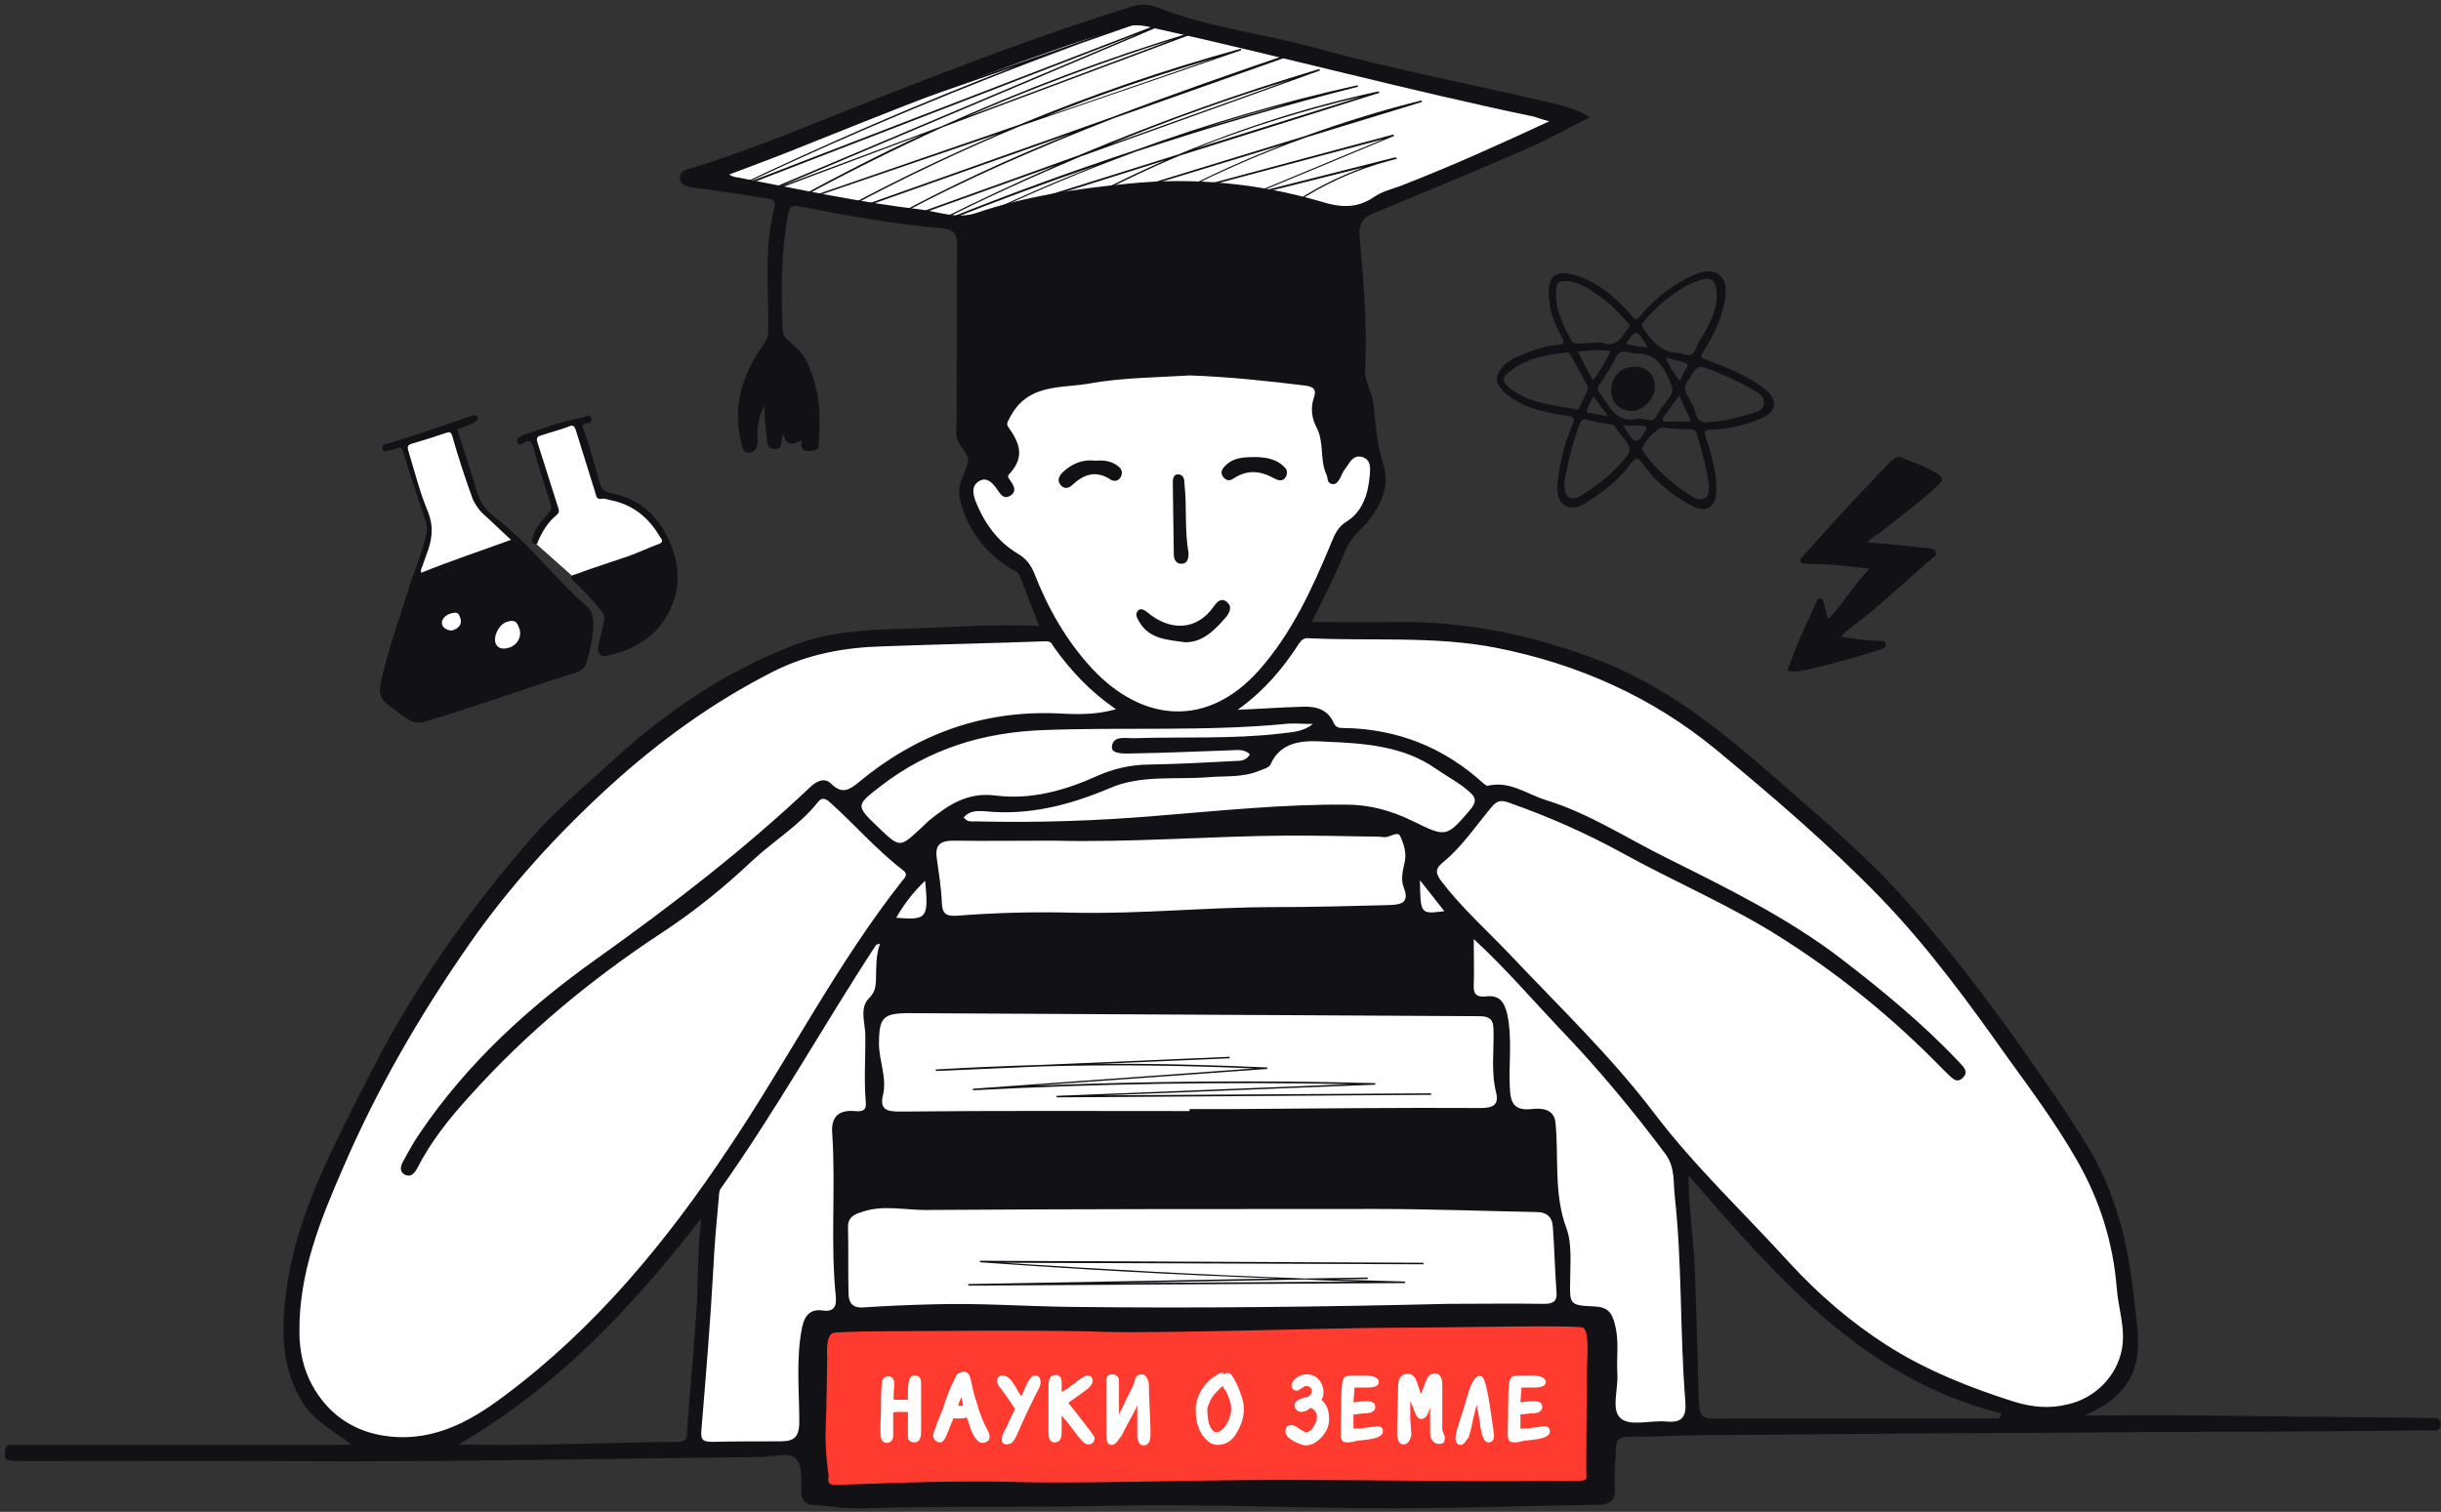 <svg height="298" viewBox="0 0 481 298" width="481" xmlns="http://www.w3.org/2000/svg"><rect x="0" y="0" width="481" height="298" fill="#333333" stroke="none"/><g fill="none"><path d="m224.8 2.7 25.4 6.5 26.4 7.3 24.9 4.6 7.5 1.4-3.8 3.1-39.6 17.4.6 20.5.2 20.3 4.1 6.3.8 6.3-1.4 4.5-5.1 5.4-8.9 17.9h22.9l22.1 2.6 16.7 6.3 13.1 7.3 28 22.8 22.2 23.1 15.8 21.1 15 21.7 5.3 13.8 2.6 18-1 9-6.5 6.7-4.7 2h-8.7l-16-5.1-25.6-17.2-20.1-22.1-6.3-5.3 3.3 50.3-1.6 2.2h-19.7l-158.9 4.1-17.2-.2 1-14.4 2-35.7-8.7 12.4-15.8 16-15.5 13.6-14.2 8.1-12.5-.6-9.4-6.3-5.4-10.6v-14l6.2-20.7 16.1-31.6 18.6-27.4 12-12.6 13-12.1 25.6-18.1 10.3-3.9 13.4-2h13.8l20.1-1-5.1-12.4-4.9-4-5.6-5.9-1.5-5.7 2.7-4.5-2.5-47.4-19.4-3.5-33.4-6.1 48-19.1 33.4-11.7z" fill="#fff"/><g fill="#111116"><g><path d="m479 279.5c-15.5-.2-31-.3-46.5-.5-7-.1-14 0-21.8 0 6.7-2.8 10.5-7.1 10.6-13.8.1-3.4-.6-6.8-.9-10.2-1.1-10-3.5-19.7-8.7-28.5-4.3-7.1-9-13.8-13.8-20.6-6.6-9.3-13.5-18.3-21-26.9-8.5-9.9-18.6-18.2-28.4-26.8-10.3-9-21-17.4-34.1-22.3-12.5-4.7-25.3-7.4-38.7-7.3-5.7.1-11.4 0-17.2 0 2.2-4.5 4.4-8.7 6.2-13.1.7-1.8 1.5-3.2 2.9-4.6 3.6-3.6 6.6-8.2 5-13.3-1.2-3.9-1.6-7.7-1.9-11.6-.2-2.6-1.9-4.7-1.7-7.5.4-8.6-.3-17.2-1.1-25.8-.2-2.2.4-3.7 2.6-4.6 10.2-4.2 20.3-8.4 30.4-12.8 4.1-1.8 8-4 12.4-6.2-2.9-1.7-5.4-2.3-8-2.9-15.3-3.6-30.7-6.5-45.9-10.7-10.4-2.9-21.2-4-31.2-8-2-.8-3.9-.7-5.8 0-4.4 1.4-8.8 2.8-13.1 4.3-16 5.5-31.8 11.7-47.5 18-8.5 3.4-16.9 6.7-25.7 9.4-1 .3-2.3.5-2.1 2.1.2 1.2 1.3 1.4 2.2 1.6.8.2 1.5.2 2.3.3 3.9.6 7.9 1.1 11.8 1.8 1 .2 2.8 0 2.3 2-2.1 7.9-1.1 16-1.2 24.1 0 1.3-.5 2.1-1.2 3.2-4 5.6-5.8 11.8-4.2 18.7.3 1.1.3 2.4 1.8 2.2 1.3-.2 1.6-1.5 1.5-2.6-.2-2.2.1-4.3 1.3-6.6.1 2.1.2 3.8.4 5.6.2 1.1-.1 2.8 1.5 2.9 2.1.2 1.1-1.9 1.9-3 .4 2.7 2.1 2 3.5 1.3.1.6-.1 1.4.3 1.7.8.7 3 .5 3.1-.5.5-6.8.2-10.6-2-16-.7-1.8-1.7-2.9-3.3-4.3-1.4-1.2-1.8-1.6-1.8-3-.3-7.5-.3-15 1.1-22.4.3-1.5.5-2 2.3-1.6 9.3 1.8 18.7 3.5 28.1 4.3 2.2.2 2.9 1.1 2.9 3.3-.1 8.7 0 17.5-.1 26.2 0 3.5.1 7.1-.1 10.6-.2 2.6 2.9 4.3 2.3 6.2-.6 2.2-2.1 4.3-1.6 6.8 1.3 6 4.8 10.6 9.9 13.9.7.5 1.6.5 2 1.6 1.2 3.2 2.4 6.3 3.8 9.8-9.7-.5-19.2.4-28.7.6-6.6.2-13.1.7-19.5 3.1-13.8 5.3-25.7 13.4-36.5 23.4-5.1 4.7-10.6 9.2-15.1 14.4-13 14.8-24.2 30.9-33 48.6-6.6 13.1-13.7 26.2-15.6 41.1-1 7.5-1 15 3.2 21.8 2.2 3.6 5.9 5.5 9.6 8.3-1.2.1-1.8.1-2.4.1-20.7 0-41.4 0-62.1 0-.9 0-1.8 0-2.7 0s-1 .7-1 1.4-.2 1.7 1 1.7c1.2.1 2.4.1 3.7.1 16.9 0 33.9-.1 50.8 0 31.1.2 62.2-.5 93.3-.8 2.3 0 5.3-1 6.8.1 1.7 1.3 1.2 4.5 1.3 6.9.1 1.4.6 2.3 2.1 2.4 3.4.3 6.8.8 10.2.7 16-.5 32.1-.1 48.1-.5 18.7-.4 37.4.5 56.1.5 13.5 0 27-.5 40.5-.7 2.3 0 3.5-.8 3.3-3.4-.2-2.5.2-5.1.2-7.6 0-1.8.7-2.4 2.6-2.4 4.4 0 8.8-.2 13.3-.3 23.5-.2 47.1-.4 70.6-.5 13-.1 26-.2 39.1-.2 11.5-.1 23-.1 34.5-.3.9 0 2.4.6 2.4-1.3-.1-1.3-1.1-1.1-1.9-1.1zm-297.5-238.2c-12.1-1.4-24-4-36-6.3-.5-.1-1.1-.1-1.8-.6 4.4-1.7 8.9-3.3 13.3-5.1 17.5-7 34.9-14 52.7-20.1 3.8-1.3 7.8-2.5 11.6-3.8 2.4-.8 4.5-.3 6.8.3 24.8 5.5 49.3 12.1 74.2 17.3.7.2 1.4.5 3 .9-9.9 4.6-19.2 8.8-28.7 12.5-1.9.8-4.1 1.2-5.8 2.4-3.5 2.4-6.8 2.1-10.6.9-12.4-3.6-25-4.8-37.9-3.5-10.2 1-20.3 2.5-30 5.8-3.6 1.2-7.2-.2-10.8-.7zm22.3 71.7c-.7-1.7-1.6-2.9-3.3-3.9-4-2.4-6.6-6.1-8.3-10.4-.5-1.4-.8-3 .8-3.9 1.4-.8 2.5.3 3.3 1.4.7.9 1.3 2.4 2.8 1.5 1.4-.9.6-2.1-.1-3.1-.3-.4-.6-.7 0-1.3 2.5-2.8 2.4-5.3-.1-8.8-.6-.9-.6-.9.1-2.2 3.5-6.8 10.1-5.7 15.6-6.7 6.7-1.2 13.6-1.2 19.9-1.6 8 .3 15.3 1.1 22.7 2 1.6.2 2.3.8 1.7 2.4-.7 2-.4 4.1.5 5.8 1.6 3 .6 6.4 2 9.4.3.6 0 1.5 1 1.8 1 .2 1.3-.6 1.7-1.2.3-.6.5-1.2.9-1.7.9-1.1 1.5-3 3.5-2.4 1.8.6 1.5 2.5 1.4 3.7-.3 3.5-1.4 7-4.4 8.9-2 1.2-2.5 2.7-3.3 4.6-3.7 8.9-7.7 17.6-14.2 24.9-10 11.2-22.7 10.3-32.7-.3-5.2-5.6-8.8-12-11.5-18.9zm91 102.3c.6 2.4-.5 3.1-3 3.1-16-.1-32.1.1-48.1.2-3.1 0-6.2 0-9.3 0v.4c-19 0-38-.1-57.1.1-2.6 0-4-.4-3.3-3.3.8-3.4-.8-6.7-.8-10.1 0-5.1.8-6 5.9-6 37.5.2 74.9.4 112.4.6 2.2 0 2.8.8 2.8 2.8.1 4.1-.5 8.2.5 12.2zm-118.2-34.4c1.5-2.6 3.2-4.9 5.7-7.3.7 7.4.4 7.8-5.7 7.3zm100-6c1.3 3.3-.8 3.4-3 3.5-7.5.2-15 .4-22.5.4-13.2 0-26.4 1.4-39.7 1.1-7.6-.2-15.2 0-22.9.6-1.8.1-2.8-.2-2.9-2.4-.1-3-.6-5.9-1-8.9-.4-2.7.7-3.5 3.3-3.5 6.5.1 13.1 0 19.6 0 15.5.4 30.9-.9 46.3-1 5.6 0 11.2.1 16.8.2.7 0 1.3 0 2 .1 1.2.2 2.8-1.3 3.3-.2.7 1.5 1.3 3.3.9 5.1-.4 1.7-.8 3.5-.2 5zm3.2-1.4c1.7 2.1 3.2 4.1 4.8 6.1-4.7.6-4.7.6-4.8-6.1zm-1.5-11.7c-4.1-2-8.4-3.2-13-3.2-12.5-.1-24.9 1.2-37.3 2.2-11.9 1-23.8 1.4-35.8 1.1-.7 0-1.6.2-2.3-.8 1.2-1.3 2.6-1.3 4.1-1.2 8.7.9 16.8-1.2 24.8-4.6 6.1-2.6 12.8-1.6 19.3-2.1 3.4-.3 6.8.1 10.1-1.3.8-.3 1.9-.6 2.2-1.3 2.2-5 7.5-4.6 11-4.4 7.3.3 15.1.8 21.5 5.3 2.3 1.6 4.7 2.8 6.8 4.7 1.3 1.2 1.1 2 .1 3.3-4.8 5.6-4.8 5.6-11.5 2.3zm-26.1-17.2c-9.5 1.1-19 .6-28.5.9-1.7.1-4.5-.7-4.6 1.8 0 1.5 2.9 1.2 4.5 1.2 6.2-.1 12.4-.4 18.6-.6 1.4 0 2.9-.4 4.1.8-.7 1.2-1.8 1.3-2.9 1.3-5.6.3-11.3.6-16.9.7-3.6 0-7 .8-10.2 2.2-6.4 2.9-13.1 4.8-20.2 3.9-5.5-.7-9.3 1.9-13.1 5-.6.5-1.1 1.1-1.7 1.6-4 3.7-4 3.7-8.1-.2-4.7-4.5-4.6-4.4.4-8.3 9.5-7.3 20.2-10.6 32.2-11 15.8-.6 31.6.3 47.4-1.2 1.6-.2 3.3 0 5.5 0-2.1 1.7-4.4 1.6-6.5 1.9zm-177.1 138.3c-6.1-1.1-10.7-4.6-13.6-9.9-1.7-3.1-2.5-6.7-2.5-10.5-.1-11.6 4.1-22 8.6-32.3 6.7-15.6 15.2-30.2 24.8-44 8-11.5 17.4-21.8 27.8-31.3 9.8-8.9 20.3-16.5 32.1-22.5 6.9-3.5 14.2-4.8 21.7-5 10.7-.4 21.4-.6 32.1-1 1.2 0 1.2.7 1.6 1.2 3.3 4.6 7.1 8.7 12.2 12.2-4.2 1.2-8.1 1-12 .8-14.7-.5-27.5 4.3-38.7 13.6-1.8 1.5-3.3 2.4-5.4.3-1.3-1.3-2.8-.6-4.1.6-13.1 12.4-27.3 23.3-42 33.8-13.4 9.5-25.6 20.6-35 34.5-1.2 1.7-2.2 3.6-3.2 5.4-.6 1-.9 2.2.4 2.8 1.1.5 1.8-.4 2.3-1.3 2.7-5.3 6.3-9.8 10.3-14.2 11.2-12.5 24-23.1 38-32.3 6.4-4.2 12.3-9 17.8-14.2 4.2-3.9 9.2-6.9 12.8-11.4.8-1.1 1.5-.9 2.5 0 4.8 4.3 9.1 9.3 14.3 13.3 1.1.8.5 1.4-.1 2.1-13 16.5-22.5 35.3-34.2 52.7-12.3 18.5-26.3 35.5-44.3 48.9-6.9 5.2-14.6 9.4-24.2 7.7zm60.3-1.2c-.1 1.2.3 2.4-1.7 2.5-14.1.1-28.2.9-43.3.5 19.5-11.4 34-26.8 47.8-44.6-.8 6.4-.6 11.8-.9 17.2-.5 8.2-1.3 16.3-1.9 24.4zm28.6-58.1c.7 10.7-.4 21.3.7 32 .2 2.2-.6 3-2.7 2.7-2.2-.3-3.4.9-3.9 3.1-1.3 6.2-.6 12.6-.6 18.8 0 3.2-1.1 3.9-3.8 3.9-4.4 0-8.9 0-13.3.1-1.6 0-2.4-.2-2.2-2.2.9-10.9 1.8-21.7 2.4-32.6.2-4.3.6-8.6 1-12.9.1-.7 0-1.6.4-2.2 11-15.5 20.2-32.1 30.6-48 0-.1.2-.1.8-.3-.9 2.6-.7 5-.8 7.4-.1 1.3-.2 2.2-1.4 3.4-1.8 1.8-.8 4.7-.7 6.9.1 4.5-.3 9 .1 13.5.2 1.9-.9 1.9-2.2 1.8-3.5-.3-4.7 1.5-4.4 4.6zm140.3 33.4c-6.3-.1-12.6 0-18.9 0-24.8.6-49.6.9-74.4.6-9.1-.1-18.1-.8-27.2-.5-4.5.1-9.1.3-13.6.6-2.3.2-3-1-3-2.9-.1-4.3 0-8.6-.1-13 0-2 1.4-2.5 3-3 4-1.3 8.1-.3 12.2-.3 29.6-.2 59.3-.2 88.9-.2 10.5 0 21 .4 31.4.6 2.3 0 3.3 1 3.4 3.1.3 4.2.4 8.4.7 12.5.2 1.9-.5 2.5-2.4 2.5zm24.1 23.2c-3.1-.3-7.1 1-9-.6-2-1.6-.5-5.8-.7-8.8-.2-3.3.4-6.5-.5-9.8-.6-2.5-1.6-3.4-4.2-3.5-4.7-.2-4.7-.4-4.6-5.1 0-3.4.4-7.1-.7-10.2-2.6-6.9-1.5-14-2.2-21-.3-2.7-2.9-2.8-4.6-2.6-3.7.4-4.3-1.3-4.4-4.5-.2-4.7.5-9.5-.5-14.2-.6-2.5-1.6-3.8-4.2-3.5-1.6.2-2.5-.3-2.4-2.1.1-2.9 0-5.9 0-9.2 6.2 5.7 11.4 11.8 16.9 17.6 7.5 7.8 14.4 16.1 20.9 24.8 1.9 2.6 1.5 5.5 1.8 8.2 1.5 13.5 1 27.1 2.1 40.6.2 2.8-.5 4.2-3.7 3.9zm65.5-.6c-16.9 0-33.8 0-50.7 0-1 0-2 0-3 0-5.4.2-5.4.2-5.5-5.5-.3-8.4-.4-16.8-.8-25.1-.3-5.4-1.1-10.9-1.2-17.3 17.7 20.3 34.7 40.2 61.7 46.9-.1.3-.3.7-.5 1zm3-3.3c-8.8-2.8-17.4-6.2-25.2-11.2-7-4.5-13.3-9.9-19-16.1-8.9-9.8-18.6-18.9-26.6-29.4-8.7-11.5-19.1-21.4-28.9-31.8-4.4-4.6-9.2-8.9-13.1-14-1.1-1.5-1.5-2.4.2-3.8 3.8-3.1 6.5-7.2 9.6-10.9 1-1.2 1.8-1.5 3.4-.9 7.7 2.7 15.2 6 22.3 9.9 10.5 5.8 21.7 10.5 31.8 17 11.3 7.2 21.6 15.6 31 25.2.4.4.8.8 1.2 1.2 1 .9 2 2.3 3.3.8 1.1-1.2-.2-2.2-1-3.1-7.1-7.5-15-14-23.2-20.3-10.6-8.1-22.5-13.9-34.3-19.8-7.9-3.9-15.3-8.8-23.8-11.4-3.8-1.2-7.2-3.9-11.5-2.8-.2 0-.5-.3-.8-.5-7.7-7-16.8-10.7-27.3-10.9-.8 0-1.7.1-2.2-1-1.1-2.6-3.4-3.3-6-3.2-4 .1-8 .4-12.9.6 5.4-3.9 9-8.3 12.1-13.1.5-.7 1-1.1 1.9-1 12.3.6 24.7-.5 37 1.9 16.1 3.2 30.7 9.7 43.3 20.1 11.1 9.2 22.1 18.6 32.2 29 9.5 9.8 17.5 20.8 25.3 31.8 4.7 6.5 9.5 13 13.5 20 4.5 7.8 7.2 16.3 7.9 25.3.3 4 1.8 8 1 12.1-1 5.3-5.3 9.6-10.6 10.8-3.6.9-7 .6-10.6-.5z"/><path d="m233.6 126.6c-3.8-.5-7.3-.7-9.2-4.2-.4-.7-.8-1.4-.1-2.1.6-.5 1.3 0 1.8.4 4.4 3.7 9.7 3.7 13.1-1.2.7-1 1.6-1.8 2.7-.7.9.8.4 1.9-.2 2.7-2.3 2.7-4.7 5.1-8.1 5.1zm.6-17.6c0 .9-.1 1.9-1.1 2.1-1.3.2-1.8-.8-1.8-1.8-.1-4.8-.1-9.5-.2-14.3 0-.7.2-1.5 1-1.5 1.2 0 1.3 1.1 1.3 1.9.5 4.6 0 9.1.8 13.6zm19.4-15.6c-.4 1.5-1.4 1.5-2.5.9-2.7-1.5-5.3-1.8-8 0-.7.5-1.4.5-2-.2-.5-.6-.5-1.2-.1-1.8 1.8-2.3 4.3-2.2 6.9-2.2 2.1.1 4.1.6 5.5 2.3.2.3.2.7.2 1zm-37.8-2.6c1.6-.1 3.1 0 4.4 1 .9.6 1.1 1.4.6 2.3-.4.7-1.3.9-2 .4-2.8-1.8-5.1-1.1-7.4 1-.7.7-1.6 1-2.3.2-.8-.8-.6-1.7.3-2.6 1.8-1.7 3.9-2.6 6.4-2.3z"/></g><path d="m117.7 7.4c-11.7 4-23.5 8.1-35.3 12.6l-51 18.1c.2 0 .5.1.7.1l41.8-14.8c-11.9 4.8-23.5 10.1-34.7 16.2.1 0 .3.1.4.1 13.8-7.5 28.3-13.7 42.9-19.4l35.6-12.6c-.1-.1-.3-.2-.4-.3zm-76.3 32.5h.2c.2 0 .3.1.5.1l29-10.4c-7.8 3.4-15.5 7-23.1 10.8h.6c8.9-4.5 18-8.6 27.2-12.5l47.3-17-.1-.3c-16.1 4.8-31.9 10.5-47.4 17zm75.7-27.1-35.4 12.7c11.6-4.8 23.4-9 35.4-12.7zm19.7 15.5-25.3 6.4 26.2-10.9-.1-.3-41.8 11.2c7.9-4 16.1-7.6 24.5-10.6l22.9-7-.1-.3c-7.7 1.9-15.4 4.3-22.9 7l-45.7 14c6.8-3.7 13.8-7.1 20.9-10.1l39.4-12.4-.1-.3c-13.5 2.9-26.7 7.1-39.4 12.4l-38.3 12c9.7-4.6 19.7-8.8 29.8-12.5 14.5-4.8 29.1-9.1 43.8-12.8l-.1-.3c-14.9 3.3-29.5 7.6-43.8 12.8-12.7 4.2-25.3 8.8-37.7 13.8.2 0 .5 0 .7.1 9.7-3.9 19.5-7.5 29.4-10.9-8.2 3.2-16.2 6.7-24.1 10.5l.1.3 37.5-11.8c-6.6 2.9-13.1 6.1-19.4 9.6l-1.3.7 44-13.4c-7.3 2.8-14.4 6-21.3 9.6l-1.3.6 42.4-11.3-26 10.8.1.3 21.9-5.5c-5.2 1.9-10.2 4.4-14.7 7.6.1 0 .2-.1.3-.1s.3 0 .4-.1c5.9-4 12.5-7 19.4-8.8l1.2-.3-.3-.3c-.4.1-.8.2-1.2.3zm-5.7-12.2-32.6 10.2c10.6-4.2 21.5-7.6 32.6-10.2zm-14.2 1.3c-5.7 1.6-11.5 3.3-17.1 5 5.6-1.8 11.3-3.5 17.1-5zm-18.5-14.2c-17 5.1-33.7 11.4-49.9 18.7l-31.6 11.8 76.2-32.2c-.2-.1-.4-.1-.6-.2l-82.5 31.8c21.4-10.1 43.5-19.3 65.8-27.5l14.6-5.1c-.2-.1-.4-.1-.6-.2-4.7 1.6-9.5 3.3-14.2 5l-67.1 23.4 57.7-22.5c-1.6.5-3.3 1.1-4.9 1.6-.1 0-.2 0-.2 0l-60.8 23.7.1.3 62.6-21.7c-18.7 7.2-37.2 15.2-55.2 23.8.3 0 .6.1.9.1l78.7-30.4-74.4 31.4c.2.1.5.1.7.2l30.9-11.6c-8.2 3.8-16.2 7.9-24.1 12.2.2 0 .3.1.5.1 9-4.9 18.3-9.5 27.7-13.8l50.3-18.8c-.3 0-.4-.1-.6-.1zm-45.1 16.9c13.3-5.8 27-10.9 40.8-15.3zm-31.6 16c.2 0 .4.1.6.1l37.4-12.8c-10.2 4.4-20.3 9.2-30.1 14.5h.6c11-5.9 22.2-11.2 33.7-16l43.7-15-.1-.3c-14.9 4.1-29.5 9.1-43.7 15zm80.6-27.6-33.1 11.4c10.8-4.4 21.9-8.1 33.1-11.4z" transform="translate(137 3)"/><path d="m208.2 216.3v-.3l57.9-2.3c-24.7-.5-49.7-.1-74.4 1.2v-.3l55.4-4c-13.9-.6-27.9-.8-41.9-.4l-20.8.9v-.3c6.9-.4 13.8-.7 20.8-.9l37.1-1.6v.3l-26 1.1c11.2-.1 22.3.2 33.4.7v.3l-46 3.3c22.4-.9 44.9-1.1 67.3-.5v.3l-53.5 2.1 64.5-.4v.3zm-17.4 37.1v-.3l60.8-1.1c-19.5-.7-39.1-1.8-58.5-3.2v-.3l87.4.4v.3h-.4l-82.4-.3c19.7 1.3 39.6 2.4 59.5 3.1l12.3-.2v.3l-6.4.1c4.6.1 9.2.3 13.8.4v.3zm66.4-1.2-38.3.7 49-.3c-3.5-.1-7.1-.2-10.7-.4z"/></g><path d="m163 267.4s-.1 10.1-.3 14.2.6 9.5.6 9.5-.6 1.6 1.2 1.6 21.9-1 35.1-.6 35.5-.4 52.8-.4c17.2 0 42 .4 49.3.2 7.5-.2 11 .5 10.9-.7-.1-1.9.1-18.2.1-20.8s.6-8.1-.8-8.7-26.4 0-37.1 0c-10.8 0-47.7 1.2-57.6.8s-40.2-.1-42.9-.1-8.4.1-10 .3c-1.7.3-1.3 4.7-1.3 4.7z" fill="#ff3b30"/><g fill="#fff"><g transform="translate(173 271)"><path d="m8.1 4.5v2.7 1.9 1.9c0 1.2-.2 1.8-.8 1.8-.4 0-.7-.1-.7-.3-.1-.2-.1-.7-.1-1.3 0-.4 0-1.2 0-2.1s0-1.7 0-2.2h-1.1c-.9 0-1.4 0-1.6 0l-1.1.1v2 2.2.3c0 .5 0 .8-.1 1-.1.3-.3.4-.7.4-.2 0-.4-.1-.6-.2-.2-.2-.2-.5-.2-1.1 0-.7 0-1.4 0-1.9.1-1.9.1-3 .1-3.5s0-1 0-1.5c.1-1.7.1-2.6.1-2.7.1-1.1.2-1.3.8-1.3s.8.3.8.9c0 .5 0 1.2-.1 2 0 .8-.1 1.4-.1 1.7h1.2c1.4-.1 2.3-.1 2.5-.1 0-1.1 0-2.5.1-3.5s.3-1.3.9-1.2.7.4.7 1.2z"/><path d="m1.8 13.4c-.4 0-.7-.1-.9-.4-.2-.2-.4-.7-.4-1.4s0-1.4 0-1.9c.1-1.9.1-3 .1-3.4 0-.5 0-1 0-1.5.1-1.7.1-2.6.1-2.7.1-.9.2-1.8 1.3-1.8.8 0 1.2.5 1.2 1.4 0 .5 0 1.2-.1 2v1.2h.7 1.1 1c0-1.4 0-2.4.1-3.1s.2-1.2.6-1.5c.2-.2.5-.2.8-.2 1.1.2 1.1 1 1.1 1.7v2.4.6 2.4 1.9 1.9c0 .7 0 2.3-1.3 2.3-.8 0-1.1-.4-1.2-.6s-.1-.5-.1-1.5c0-.4 0-1.2 0-2.1 0-.7 0-1.3 0-1.8h-.6c-.8 0-1.4 0-1.6 0l-.7.1v1.6 2.2.3c0 .5 0 .9-.1 1.1-.2.5-.6.8-1.1.8zm.3-12.2c-.1 0-.2 0-.2 0-.1.1-.1.4-.2.9 0 0 0 .9-.1 2.7v1.5c0 .4 0 1.5-.1 3.5v1.9c0 .6.1.8.1.8s.1.1.2.1c.2 0 .2-.1.3-.1 0-.1.1-.3.1-.8v-.3c0-.6 0-1.4 0-2.2s0-1.5 0-2v-.4l1.5-.2h1.7 1.5v.5 2.3 2.1c0 .8.1 1.1.1 1.2h.3c.1 0 .4 0 .4-1.3 0-.4 0-1 0-1.9s0-1.5 0-1.9c0-.7 0-1.5 0-2.4v-.6c0-.9 0-1.6 0-2.4 0-.7 0-.7-.3-.8-.1 0-.1 0-.1 0s-.1.1-.2.8c-.1.8-.1 1.9-.1 3.4v.5h-.5c-.2 0-.6 0-1.4.1h-1.1c-.3 0-.7 0-1.2 0h-.5v-.5c0-.3 0-.9.1-1.7 0-.8.1-1.5.1-2-.1-.8-.1-.8-.4-.8z"/></g><g transform="translate(183 270)"><path d="m11.2 13.9c-.1 0-.3 0-.6 0-.6 0-1.2-.7-1.7-2.1-.4-1-.7-2-1.1-3-.7.2-1.1.3-1.8.3h-.5c-.3 0-.6 0-.9-.1-.2.4-.7 1.4-1.3 3.1-.5 1.2-.8 1.8-1.1 1.8-.4 0-1-.4-1-.9 0-.2.1-.7.3-1.3.2-.5.3-.9.5-1.3l.9-2.2c.2-.4.3-.9.5-1.5s.5-1.3.9-2.3.9-1.9 1.3-2.7c.2-.3.6-.5 1-.6.2 0 .4 0 .6.1s.3.3.3.5c.1.2.2 1 .5 2.4.1.6.4 1.6.8 2.8.7 2.1 1.4 3.9 2.1 5.4.2.5.4.8.4 1.1.2.3.1.4-.1.5zm-4.3-8.3c-.1-.4-.2-.9-.5-1.4-.5 1.1-1 2.3-1.3 3.3l.8.1c.4 0 .9-.1 1.2-.1 0-.9-.1-1.5-.2-1.9z"/><path d="m10.6 14.4c-.8 0-1.5-.8-2.2-2.4-.3-.9-.6-1.8-.9-2.6-.5.1-.9.2-1.5.2h-.5c-.2 0-.4 0-.6-.1-.2.5-.6 1.4-1.1 2.7-.7 1.8-1.1 2.1-1.5 2.1-.7 0-1.4-.5-1.4-1.3 0-.2 0-.5.4-1.5l.1-.2c.1-.4.3-.8.4-1.2l.9-2.2c.2-.4.3-.9.5-1.5s.5-1.4.9-2.4.9-1.9 1.3-2.8c.2-.5.8-.7 1.3-.8.3-.1.7 0 .9.2s.4.4.5.7c.1.2.2.7.6 2.5.1.4.3 1.3.8 2.8.6 2.1 1.3 3.9 2.1 5.3.3.5.4.9.4 1.3 0 .7-.4.9-.6 1h-.1c-.2.2-.4.2-.7.2zm-2.5-6.2.1.4c.3 1 .7 2 1.1 3 .5 1.3 1 1.8 1.3 1.8h.4v-.1c0-.1 0-.3-.3-.8-.8-1.5-1.5-3.3-2.2-5.5-.5-1.5-.7-2.5-.8-2.9-.1-.6-.4-2.1-.5-2.3-.1-.1-.1-.2-.2-.3 0 0-.1-.1-.2 0-.3 0-.6.2-.6.3-.4.8-.9 1.8-1.3 2.7s-.7 1.7-.9 2.3-.4 1.1-.5 1.5l-.9 2.2c-.1.4-.3.7-.4 1.1l-.1.2c-.3.8-.3 1.1-.3 1.2 0 .2.2.4.4.4.1-.1.3-.5.8-1.5.6-1.5 1-2.6 1.3-3.1l.2-.3.4.1c.3.1.5.1.8.1h.5c.6 0 1-.1 1.6-.2zm-2.1-.2-1.4-.1.2-.5c.3-1 .8-2.2 1.3-3.3l.4-1 .4 1c.2.5.4 1 .5 1.5.1.4.2 1.1.3 1.9l.1.4-.4.1c-.4-.1-1 0-1.4 0zm-.2-.9h.3.7c-.1-.6-.2-1-.3-1.4 0-.1 0-.2-.1-.2-.2.5-.5 1.1-.6 1.6z"/></g><g transform="translate(196 271)"><path d="m2.1 11.6c.1-.3.5-1 .8-1.8.3-.9 1.4-3 1.5-3.2l-1.5-2.3-1.3-1.8c-.3-.4-.7-.8-.8-1.3 0-.4.2-.7.6-.7.3 0 .6.1 1 .5.3.3 1 1.3 1.4 1.9.6.9 1.1 1.5 1.4 2.2l1.2-2.7c.4-.9 1-1.9 1.3-1.9.4 0 .6.3.7.6.1.6-.1 1.2-.5 1.8-.2.3-2.2 4.4-3 6.3-.2.4-.3.8-1.2 2.7-.4.9-.8 1.3-1.1 1.4-.5.1-.7-.2-.7-.5-.1-.3.1-.8.2-1.2z"/><path d="m2.4 13.7c-.6 0-1-.3-1-.9 0-.3.1-.9.3-1.3.1-.1.1-.3.3-.6s.4-.7.6-1.2c.3-.7 1.1-2.3 1.4-3l-1.4-2.1-1.3-1.8c-.1-.1-.2-.2-.2-.3-.3-.3-.6-.7-.6-1.2-.1-.7.3-1.1 1-1.2.5 0 .9.2 1.4.6.3.2.8 1 1.3 1.8l.1.2c.2.4.4.7.6 1 .1.2.2.3.4.5l.8-1.9c.4-1 1.1-2.1 1.7-2.2.3 0 1 0 1.2.9.2.8-.2 1.5-.5 2.1-.2.3-2.2 4.4-3 6.2-.2.4-.3.7-1.2 2.7-.5 1.1-1 1.6-1.5 1.6-.2.1-.3.1-.4.1zm-.1-.9h.2s.3-.1.7-1.1c.9-2 1-2.3 1.2-2.7.8-1.9 2.9-6 3-6.3.3-.6.5-1.1.4-1.5 0-.2-.1-.2-.1-.2-.2.2-.6.8-1 1.7l-1.6 3.6-.4-.9c-.2-.4-.5-.8-.8-1.2-.2-.3-.4-.6-.7-1l-.1-.2c-.3-.5-1-1.4-1.2-1.7-.3-.3-.5-.3-.6-.3-.2 0-.2.1-.2.2 0 .2.3.5.4.7.1.1.2.2.3.4l1.3 1.8 1.7 2.5-.1.2c-.1.2-1.1 2.3-1.5 3.1-.2.5-.4 1-.6 1.3-.1.2-.2.4-.2.5 0 .5-.1.9-.1 1.1 0-.1 0 0 0 0z"/></g><g transform="translate(206 271)"><path d="m8.4 13.2c-.3 0-.8-.4-1.5-1.3l-1.2-1.6c-.5-.7-1.1-1.4-1.7-2.1l-1.3-1.4v1.9 1.6c0 .9 0 1.6-.1 1.8-.1.5-.4.7-.8.7-.6 0-.7-.6-.7-1.9 0-.4 0-.7 0-1.1 0-.7 0-1.6 0-3 0-1.3 0-2.1 0-2.2 0-.2 0-.7 0-1.3s0-1 0-1c0-1.3.2-1.9.9-1.9.6 0 .7.4.7 1.2v.4l-.1 2.1c.4-.2 1-.5 1.8-1.1l1.1-.8c.5-.4 1.1-.8 1.6-1.2.5-.3.8-.5.9-.5.4 0 .6.2.6.7 0 .3-.2.6-.7 1l-1.6 1.2c-1 .7-2.1 1.5-2.9 1.9.2.2.7.7 1.2 1.5l1.8 2.3 1.7 2.1c.5.7.8 1.1.8 1.2.3.6 0 .8-.5.8z"/><path d="m8.4 13.7c-.5 0-1-.4-1.9-1.5l-1.2-1.6c-.5-.7-1.1-1.4-1.7-2.1l-.4-.5v.7 1.2.4c0 .6 0 1.5-.1 1.9-.2 1-.9 1.1-1.3 1.1-1.2 0-1.2-1.4-1.2-2.3 0-.4 0-.7 0-1.1 0-.5 0-1.2 0-2v-.9c0-.8 0-1.3 0-1.7 0-.3 0-.4 0-.5 0-.2 0-.4 0-.8v-.6c0-.4 0-.7 0-.9 0-.1 0-.1 0-.1 0-.8 0-2.4 1.4-2.4 1.2 0 1.2 1.1 1.2 1.6v.4 1.4c.3-.2.6-.4 1.1-.7l1.1-.8c.5-.4 1.1-.8 1.6-1.2.7-.4 1-.6 1.2-.6.7 0 1.1.4 1.1 1.1 0 .4-.3.9-.8 1.4l-1.6 1.2c-.8.6-1.7 1.2-2.4 1.7.2.3.5.6.9 1.1l3.4 4.4c.8 1.1.9 1.3.9 1.5-.1.8-.5 1.2-1.3 1.2zm-6.1-8.1 2.1 2.3c.6.7 1.2 1.4 1.7 2.1l1.2 1.6c.8 1.1 1.1 1.2 1.2 1.2.3 0 .3-.1.3-.2s-.2-.3-.7-1l-3.5-4.4c-.6-.7-1-1.2-1.2-1.4l-.5-.4.6-.3c.8-.4 1.9-1.2 2.8-1.9l1.6-1.2c.5-.4.5-.6.5-.7 0-.2 0-.2-.2-.2 0 0-.2.1-.7.4-.5.4-1 .8-1.6 1.1l-1.2.8c-.9.6-1.5.9-1.9 1.1l-.7.3.1-3.2c0-.7-.1-.7-.3-.7s-.5 0-.5 1.5v.1.9.6.8.5 1.7.9 2 1.1c0 1 .1 1.4.3 1.4.1 0 .3 0 .4-.4 0-.1.1-.5.1-1.7 0-.1 0-.2 0-.4 0-.3 0-.7 0-1.2v-1c0-.4 0-.8 0-1v-1.1z"/></g><g transform="translate(218 270)"><path d="m.4 1.7c0-.2.3-.5.7-.5.7 0 .9.3.9.8 0 .7.1 2.2.1 3.2v5.3c.4-.7.8-1.8 2.6-5.2 1-1.9 1.1-2.3 1.2-2.5.1-.5.2-.9.3-1 .2-.3.4-.5.9-.5.6 0 .9 1 .9 2 0 .9 0 2 .1 3.3.1 2.3.2 4 .2 5v1.2c0 1-.2 1.7-.8 1.7s-.7-.2-.8-1.3v-5c0-1.1-.1-1.7-.1-2.9-.2.3-.5.9-1.1 2.1-.5 1-.9 1.7-1.2 2.4-.7 1.2-1.5 2.8-1.6 3-.7 1.2-1.1 1.5-1.6 1.5-.4 0-.5-.7-.5-1.8 0-4.8 0-5.3 0-6v-2.6-2.2z"/><path d="m7.4 14.9c-1 0-1.1-.8-1.3-1.7v-5c0-.5 0-.8 0-1.2-.1.2-.2.4-.3.7-.5 1-.9 1.7-1.3 2.4-.4.8-.9 1.7-1.2 2.3-.2.5-.3.6-.4.7-.7 1.1-1.2 1.7-1.9 1.7-1 0-1-1.3-1-2.3 0-3.2 0-4.5 0-5.2 0-.4 0-.6 0-.8v-4.7c0-.5.5-.9 1.1-.9 1.1 0 1.4.7 1.4 1.3v1.3 1.9 2.8.6c.4-.8.9-1.9 1.7-3.5.9-1.8 1.1-2.2 1.2-2.5.1-.5.3-.9.3-1.1.2-.4.5-.8 1.3-.8s1.4 1 1.4 2.4c0 .8 0 1.8.1 3.3.1 2.4.2 4 .2 5v.4.8c0 1.4-.5 2.1-1.3 2.1zm-.2-.9h.2c.3 0 .4-.7.4-1.2 0-.2 0-.5 0-.7s0-.4 0-.5c0-1-.1-2.6-.2-4.9-.1-1.5-.1-2.5-.1-3.3 0-.9-.3-1.5-.5-1.5-.3 0-.4.1-.5.2 0 .1-.1.4-.3.9-.1.3-.2.7-1.2 2.6-.9 1.8-1.5 3-1.8 3.8-.3.7-.5 1.2-.7 1.5l-.8 1.4v-1.6c0-.8 0-1.7 0-2.6s0-1.8 0-2.8c0-.6 0-1.2 0-1.9 0-.5 0-1 0-1.3s0-.4-.5-.4c-.1 0-.2 0-.2.1v4.7.8 5.2c0 .9.1 1.2.1 1.4.2-.1.5-.3 1.1-1.3 0-.1.2-.3.3-.6l1.2-2.4c.4-.7.8-1.4 1.2-2.3.5-1 .8-1.7 1-2l.9-1.6.1 1.6v.9c0 .7.1 1.2.1 2v5c.1.4.2.7.2.8z"/></g><g transform="translate(235 270)"><path d="m8.6 12.1c-1 1.5-2.2 2.3-3.7 2.3-.8 0-1.6-.5-2.3-1.4-1-1.2-1.5-3-1.5-5.2 0-1 .2-2 .8-3 .5-1 1.2-1.8 1.9-2.4.3-.2.6-.5 1-.8.5-.3.8-.5 1-.5.1 0 .2 0 .3.1s.2.1.2.2l.3-.2c.2-.1.3-.1.4-.1.2 0 .4.1.5.4.6.9 1.1 1.8 1.5 2.9.5 1.2.7 2.3.7 3.2.2 1.7-.3 3.1-1.1 4.5zm-1.4-7.7c-.2-.3-.4-.7-.7-1.1-.2-.4-.4-.6-.5-.7-.4.3-1.1.9-2 1.9-.4.4-.7 1-1.1 1.9-.2.7-.4 1.1-.4 1.3 0 1.7.2 3 .7 3.9.4.9 1 1.3 1.6 1.3.8 0 1.5-.5 2.2-1.6s1.1-2.2 1.1-3.4c.1-1.2-.2-2.2-.9-3.5z"/><path d="m4.9 14.8c-.9 0-1.9-.5-2.7-1.6-1.1-1.3-1.6-3.2-1.6-5.4 0-1.1.3-2.1.8-3.2.5-1 1.2-1.9 2-2.6.3-.3.7-.6 1.1-.8.8-.6 1.1-.6 1.2-.6.2 0 .4.1.6.2.2-.1.4-.2.6-.2.3 0 .7.2.9.6.6.9 1.1 1.9 1.5 3 .5 1.3.8 2.5.8 3.4 0 1.6-.4 3.1-1.3 4.6-.9 1.8-2.3 2.6-3.9 2.6zm.9-13.2s-.2 0-.7.4c-.4.2-.7.5-1 .8-.7.6-1.3 1.4-1.8 2.3s-.7 1.8-.7 2.8c0 2.1.5 3.7 1.4 4.9.7.8 1.3 1.2 2 1.2 1.3 0 2.4-.7 3.3-2.1.8-1.3 1.2-2.6 1.2-4.1 0-.8-.2-1.9-.7-3.1-.4-1.1-.9-2-1.4-2.8-.1-.1-.2-.2-.2-.2s-.1 0-.2.1l-.5.3.1.2c0 .1.1.2.4.7s.5.9.7 1.2c.7 1.4 1 2.5 1 3.6 0 1.3-.4 2.5-1.1 3.7-.8 1.2-1.7 1.8-2.6 1.8s-1.5-.5-2-1.5-.7-2.4-.7-4.1c0-.3.1-.6.4-1.5.4-.9.7-1.5 1.1-2 1-1 1.6-1.7 2.1-2l.3-.2-.1-.1c-.1-.2-.2-.2-.3-.3zm.1 1.6c-.4.3-.9.9-1.6 1.6-.3.4-.7.9-1 1.7-.2.6-.4 1-.4 1.1 0 1.6.2 2.9.6 3.7.5.9.9 1 1.2 1 .6 0 1.2-.5 1.9-1.4.6-1 1-2.1 1-3.2 0-1-.3-2-.9-3.2-.1-.3-.4-.7-.7-1.1.1 0 0-.1-.1-.2z"/></g><g transform="translate(253 270)"><path d="m7.1 12.9c-.9 1-1.8 1.5-2.8 1.5-.8 0-3.6-1.2-3.6-2.2 0-.7.2-.8.7-.8.7 0 1.9 1.3 2.9 1.3.6 0 1.2-.4 1.7-1.2.5-.7.7-1.5.7-2.2s-.2-1.2-.5-1.6c-.3-.5-.8-.7-1.5-.7-.5.4-.9.8-1.6.8-.5 0-.8-.4-.8-.9 0-.6.7-.8 1.3-1 .4-.2.7-.2 1.1-.3.7-.5 1-1 1-1.5 0-.7-.6-1.5-1.5-1.5-.2 0-.4 0-.6.1-.5.2-1.2.8-1.3.8-.3 0-.6-.1-.6-.6 0-.7 1.2-1.7 2.5-1.7.9 0 1.6.2 2.3 1 .5.6.7 1.4.7 1.9 0 .7-.2 1.3-.6 1.7.2.1.5.3.7.6.7.8 1 1.9 1 3.2.2 1.2-.3 2.3-1.2 3.3z"/><path d="m4.3 14.9c-.8 0-4-1.2-4-2.7 0-.9.3-1.3 1.2-1.3.5 0 .9.3 1.5.7.5.3 1 .7 1.4.7.6 0 1.1-.6 1.4-1 .4-.7.7-1.3.7-1.9s-.1-1-.4-1.3c-.2-.3-.5-.5-.9-.6-.4.4-1 .8-1.8.8-.7 0-1.3-.6-1.3-1.3 0-.9 1.1-1.3 1.6-1.4.4-.2.7-.2 1.1-.3.6-.4.7-.8.7-1.1 0-.5-.4-1-1.1-1-.1 0-.3 0-.4.1-.2.1-.6.4-.8.5-.3.2-.4.3-.6.3-.7 0-1.1-.4-1.1-1 0-1 1.4-2.2 2.9-2.2 1.2 0 2 .4 2.6 1.2.5.6.8 1.5.8 2.2 0 .6-.1 1.2-.4 1.6l.4.4c.8.9 1.1 2 1.1 3.5 0 1.2-.5 2.4-1.5 3.5-.9 1-2 1.6-3.1 1.6zm-3-3v.4c0 .2.4.7 1.3 1.1.8.4 1.6.7 1.9.7.8 0 1.6-.5 2.4-1.4.8-1 1.2-1.9 1.2-2.9 0-1.2-.3-2.2-.9-2.9-.2-.2-.4-.4-.6-.5l-.5-.3.3-.4c.3-.4.5-.9.5-1.5 0-.4-.2-1.1-.6-1.6-.5-.6-1-.8-1.9-.8-1.1 0-2 .9-2 1.3v.1h.1s.1-.1.2-.1c.3-.2.7-.5 1-.7.3-.1.5-.2.8-.2 1.1 0 2 .9 2 1.9 0 .8-.4 1.4-1.2 1.9l-.1.1h-.1c-.3 0-.6.1-1 .3-.8.3-1 .5-1 .6s0 .4.4.4c.5 0 .9-.3 1.3-.6l.2-.2h.2c.8 0 1.4.3 1.8.9.4.5.6 1.1.6 1.9s-.3 1.6-.8 2.4c-.6 1-1.3 1.4-2.1 1.4-.7 0-1.3-.4-1.9-.8-.4-.2-.8-.5-1-.5-.4 0-.5 0-.5 0z"/></g><g transform="translate(264 271)"><path d="m7 12.1c-.6.2-1.2.3-2 .4l-1.7.2c-.9.1-1.5.1-1.7.1-.3 0-.6-.1-.7-.2-.2-.2-.2-.5-.2-1.1l.1-5.8c0-1.2 0-2.2.1-3.2.1-.9.2-1.5.4-1.7s.8-.2 1.7-.2h.7c1.1 0 1.9 0 2.4.1.8.1 1.2.4 1.2.7 0 .6-.9.7-2.2.7-.3 0-.8 0-1.4 0s-1 0-1.2 0c0 .4 0 1-.1 1.8-.1.9-.1 1.5-.1 2 .2 0 .7 0 1.4-.1s1.2-.1 1.4-.1c1 0 1.4.1 1.4.7s-.7.8-1.9.8l-2.3.2-.1 1.2v1.3 1.2c.5 0 1.2 0 2.2-.1s2-.2 3-.3c.5 0 .6.2.6.6s-.4.6-1 .8z"/><path d="m1.5 13.3c-.5 0-.8-.1-1-.3-.2-.3-.3-.7-.3-1.4l.1-5.9c0-1.2 0-2.3.1-3.2.1-1.4.3-1.8.5-2 .3-.3.9-.4 2.1-.4h.7c1.1 0 1.9 0 2.4.1 1 .2 1.6.6 1.6 1.2 0 1.1-1.7 1.1-2.7 1.1-.3 0-.6 0-1 0h-1s0 0-.1 0c0 .3 0 .8-.1 1.4 0 .6-.1 1.1-.1 1.5.2 0 .5 0 .9-.1.8-.1 1.3-.1 1.5-.1.8 0 1.9 0 1.9 1.1 0 1.3-1.7 1.3-2.4 1.3l-1.9.2v.8 1.3.7c.5 0 1-.1 1.7-.1.8-.1 1.6-.2 2.4-.3l.6-.1c1.1 0 1.1.8 1.1 1.1 0 .6-.7 1-1.3 1.2-.6.2-1.3.3-2.1.4l-1.8.2c-.9.3-1.5.3-1.8.3zm-.3-.9h.3c.2 0 .7 0 1.7-.1l1.7-.2c.8-.1 1.4-.2 1.9-.4s.6-.3.7-.3v-.1s-.1 0-.2 0l-.6.1c-.8.1-1.6.2-2.4.3-.9.1-1.7.1-2.2.1h-.5v-1.6c0-.3 0-.7 0-1.3l.1-1.6 2.7-.2c.6 0 1.5 0 1.5-.4 0-.1 0-.1 0-.1s-.2-.1-1-.1c-.2 0-.6 0-1.4.1s-1.3.1-1.4.1h-.5v-.7c0-.4 0-1 .1-2s.1-1.6.1-1.8v-.5h.5.5 1 1c1.5 0 1.7-.2 1.8-.2 0-.1-.2-.2-.8-.3-.4-.1-1.3-.1-2.3-.1h-.5c-1 0-1.3.1-1.4.1 0 .1-.2.4-.2 1.4-.1.9-.1 2-.1 3.1l-.1 5.9c-.2.6-.1.8 0 .8z"/></g><g transform="translate(275 270)"><path d="m8.9 13.8c-.1.1-.3.2-.7.2-.5 0-.8-.3-1-.8-.1-.4-.2-1-.2-1.7 0-1 0-2.1 0-3.4v-3.5c-.4 1.1-.7 1.9-.9 2.5-.2.7-.4 1.2-.5 1.4-.2.4-.5.6-.8.6s-.6-.3-.9-1l-.5-1.3-1.2-3v3 2.3c0 .3 0 .9.1 1.9.1.9.1 1.5.1 1.8 0 .9-.2 1.5-.8 1.5-.7 0-.9-.8-.9-2.1 0-.8 0-2.3.1-4.3s.1-3.5.1-4.4c0-.7.1-1.3.2-1.6.2-.4.6-.7 1.2-.7.4 0 .6.1.8.3s.3.5.5 1c.1.2.3 1 .8 2.4.2.5.3.9.4 1.1l1.5-4.1c.2-.6.8-.9 1.4-.9.6.1.8.6.8 1.7v2.2 2.6 2 2c0 .2.1.5.2.9.2.4.2.7.2.9.1.3.1.4 0 .5z"/><path d="m1.6 14.7c-1.3 0-1.3-1.8-1.3-2.5 0-.6 0-1.9.1-4.3 0-1.7.1-3.3.1-4.4 0-.8.1-1.4.3-1.8s.6-.9 1.6-.9c.5 0 .9.2 1.2.5.2.2.4.6.6 1.1l.1.3c.1.4.4 1.1.7 2.1l1.1-2.9c.3-.8 1-1.2 1.8-1.2.6.1 1.3.5 1.3 2.2v2.2 2.6 2 2c0 .1 0 .3.2.7s.3.8.3 1.1-.1.6-.2.8c-.3.3-.7.3-1 .3-.5 0-1.1-.2-1.5-1.1-.2-.5-.2-1.1-.2-1.8 0-1 0-2.1 0-3.4v-.8c-.3.7-.4 1.1-.5 1.3-.4.7-.9.9-1.2.9-.5 0-1-.4-1.3-1.3l-.5-1.3-.4-.9v.8 1.6.7c0 .2 0 .7.1 1.8s.1 1.7.1 1.8c-.3 1.4-1 1.8-1.5 1.8zm.2-13c-.2.1-.3.2-.3.3-.1.1-.2.5-.2 1.4 0 .8 0 2.2-.1 4.5 0 1.7-.1 3.3-.1 4.3 0 .6.1 1.6.4 1.6s.3-.8.3-1.1 0-.9-.1-1.8c0-.8-.1-1.5-.1-1.9 0-.1 0-.4 0-.7 0-.4 0-.9 0-1.6v-.8c0-.9 0-1.6 0-2.2v-2zm5.8.6-.1 5.8v3.4c0 .8.1 1.3.2 1.5.2.5.4.5.6.5h.3s0-.1 0-.2 0-.3-.2-.7-.3-.8-.3-1c0-.4 0-1.1 0-2s0-1.6 0-2c0-.7 0-1.5 0-2.6s0-1.8 0-2.2 0-1.2-.4-1.3c-.3 0-.7.2-.9.6l-1.8 5-.5-.9c-.1-.3-.3-.6-.4-1.1v-.1c-.4-1.1-.6-1.8-.7-2.1l-.1-.3c-.2-.5-.4-.8-.4-.8-.1-.1-.2-.2-.5-.2-.2 0-.3 0-.4.1l2.1 5 .5 1.3c.2.6.4.7.5.7.2 0 .3-.2.4-.4s.3-.6.5-1.3c.2-.8.5-1.7.9-2.5z"/></g><g transform="translate(286 271)"><path d="m2 9.4c.5-1.6.8-2.5.9-2.8.3-1.3.6-2.2.7-2.7.3-1 .6-1.8.9-2.3.3-.6.7-.9 1-.9.4 0 1 1.9 1.6 5.7l.6 3.8c.2 1.2.3 1.9.3 2 0 .6-.2.8-.7.8-.4 0-.7-.6-.9-1.7-.1-.3-.2-.9-.3-1.9l-.4-2.2c-.3-1.6-.5-2.6-.5-3-.2.6-.5 1.4-.8 2.5-.2.9-.5 1.9-.7 3-.2 1.2-.5 2-.7 2.6-.3.8-.6 1.2-1 1.2s-.6-.3-.6-.8c-.2-.7.1-1.8.6-3.3z"/><path d="m1.8 13.8c-.2 0-1-.1-1-1.3 0-.5.2-1.6.8-3.3.5-1.7.8-2.5.9-2.8.4-1.5.6-2.2.8-2.7.3-1.1.6-1.8.9-2.3.4-.8.9-1.2 1.4-1.2.6 0 1.1.4 2 6l.7 4.9c.1.8.1.9.1.9 0 .8-.4 1.3-1.1 1.3-.8 0-1.2-1.1-1.4-2.1-.1-.3-.2-.9-.3-1.9l-.4-2.2c-.1-.5-.2-.9-.2-1.2-.1.2-.1.5-.2.7-.2.9-.5 1.9-.7 3s-.5 2-.7 2.7c-.5.6-.9 1.5-1.6 1.5zm.6-4.3c-.6 1.9-.7 2.7-.7 3s.1.4.1.4c.1 0 .3-.2.6-.9.2-.4.4-1.2.7-2.5.3-1.2.5-2.2.8-3.1.3-1.1.6-1.9.8-2.5l.7-1.6.2 1.8c0 .4.2 1.5.5 3l.4 2.3c.2 1 .3 1.6.3 1.9.2 1.2.5 1.3.5 1.3.1 0 .2 0 .2-.4 0 0 0-.3-.1-.8l-.2-1.1-.6-3.8c-.7-3.9-1.1-5-1.2-5.2-.1.1-.3.3-.5.7-.2.5-.5 1.2-.8 2.2-.1.4-.4 1.2-.7 2.6-.2.2-.5 1-1 2.7z"/></g><g transform="translate(297 271)"><path d="m6.9 12.1c-.6.2-1.2.3-2 .4l-1.7.2c-.9.1-1.5.1-1.7.1-.3 0-.6-.1-.7-.2-.2-.2-.2-.5-.2-1.1l.1-5.8c0-1.2 0-2.2.1-3.2.1-.9.2-1.5.4-1.7s.8-.2 1.7-.2h.7c1.1 0 1.9 0 2.4.1.8.1 1.2.4 1.2.7 0 .6-.9.7-2.2.7-.3 0-.8 0-1.4 0s-1 0-1.2 0c0 .4 0 1-.1 1.8-.1.9-.1 1.5-.1 2 .2 0 .7 0 1.4-.1s1.2-.1 1.4-.1c1 0 1.4.1 1.4.7s-.7.8-1.9.8l-2.3.2-.1 1.2v1.3 1.2c.5 0 1.2 0 2.2-.1l3-.3c.5 0 .6.2.6.6s-.3.6-1 .8z"/><path d="m1.4 13.3c-.5 0-.8-.1-1-.3-.2-.3-.3-.7-.3-1.4l.1-5.9c0-1.2 0-2.3.1-3.2.1-1.4.3-1.8.5-2 .3-.3.9-.4 2.1-.4h.7c1.1 0 1.9 0 2.4.1 1 .2 1.6.6 1.6 1.2 0 1.1-1.7 1.1-2.7 1.1-.3 0-.6 0-1 0h-1s0 0-.1 0c0 .3 0 .8-.1 1.4 0 .6-.1 1.1-.1 1.5.2 0 .5 0 .9-.1.8-.1 1.3-.1 1.5-.1.8 0 1.9 0 1.9 1.1 0 1.3-1.7 1.3-2.4 1.3l-1.9.2v.8 1.3.7c.5 0 1-.1 1.7-.1.8-.1 1.6-.2 2.4-.3l.6-.1c1.1 0 1.1.8 1.1 1.1 0 .6-.7 1-1.3 1.2-.6.2-1.3.3-2.1.4l-1.8.2c-.9.3-1.5.3-1.8.3zm-.3-.9h.3c.2 0 .7 0 1.7-.1l1.7-.2c.8-.1 1.4-.2 1.9-.4s.6-.3.7-.3v-.1s-.1 0-.2 0l-.6.1c-.8.1-1.6.2-2.4.3-.9.1-1.7.1-2.2.1h-.5v-1.6c0-.3 0-.7 0-1.3l.1-1.6 2.7-.2c.6 0 1.5 0 1.5-.4 0-.1 0-.1 0-.1s-.2-.1-1-.1c-.2 0-.6 0-1.4.1s-1.3.1-1.4.1h-.5v-.7c0-.4 0-1 .1-2s.1-1.6.1-1.8v-.5h.5.5 1 1c1.5 0 1.7-.2 1.8-.2 0-.1-.2-.2-.8-.3-.4-.1-1.3-.1-2.3-.1h-.7c-1 0-1.3.1-1.4.1 0 .1-.2.4-.2 1.4-.1.9-.1 2-.1 3.1l-.1 5.9c.1.6.2.8.2.8z"/></g></g><path d="m367.9 106.9c4.1.3 7.8.7 11.6 1.1.4 0 .7 0 1.1.2.4.1.9.2.9.7.1.4-.2.8-.6 1-5.7 4.9-11.1 10.1-17.2 14.6-.3.2-.6.6-.9 1 2.5.4 4.9.8 7.3.8.6.1 1.5-.1 1.5.7.1.9-.8.8-1.3 1.1-4.7 1.5-9.4 2.8-14.3 3.9-1.2.3-2.4.5-3.8.2.7-1.9 1.4-3.8 2.1-5.5 1.1-2.6 2.4-5.3 3.5-7.8.2-.4.3-1 .9-.9.5 0 .7.6.7 1 .3.9.3 2 .9 3 3-3.1 5-6.8 8.1-9.9-3.6-.4-6.9-.9-10.4-.9-.7 0-1.4-.1-2.2-.1-.4 0-.9-.1-1-.5-.1-.3.2-.7.4-.9 5.7-6.4 11.5-12.7 17.5-18.9.7-.6 1.3-.9 2-.6 2.4 1 4.9 1.8 7.1 3.2 1 .6 1.2 1.2.2 2.1-3.7 3.6-7.9 6.5-11.8 9.7-.8.3-1.5 1-2.3 1.7z" fill="#111116"/><g transform="translate(74 81)"><path d="m5.6 6.6 1.6 5.9 1.4 4.6 1.4 4.1.5 2-1.6 6.3-1.4 4.8 3.4 19 9.9.8 10.4-6.1 2.1-6.2-3.2-12.8-2.5-3.8-3-2.8-3.5-2.9-1.2-2.5-4.6-13.6-2.2.2-5.8 1.9z" fill="#fff"/><path d="m31 5.4 1.8 5.9 1.8 5.7.5 2.6-1.7 2.4-1.5 1.8-.7 2 8.1 7.2 7.1 7.3s-1.3 5.6-.5 5.9-2.6 2.2-.8 1.7c1.7-.5 7.3-6.1 7.3-6.1l4.4-4.3 1-8.1-.2-3.5-1.4-2.7-2.4-2.9-2.8-1.6-2.8-1.2-2.5-.6-1.3-1.1-.7-2.2-3.7-11-.6-.3-2.8.7-4.3 1.3z" fill="#fff"/><g fill="#111116"><path d="m16.1 3.6c1.2 4 2.6 7.9 3.7 11.8.6 2.1 1.5 3.7 3.3 5.2 5.4 4.1 9.8 9.3 14.5 14.1 1.2 1.2 2.4 2.4 3.7 3.5 1.2 1 1.6 2.1 1.6 3.7 0 2.7-.6 5.3-1.4 7.9-.5 1.5-2 1.8-3.1 2.1-9.5 3-19 6.5-28.6 9.3-1.2.4-2.2.3-3.4-.4-1.4-.9-2.8-2-4.2-3.1-1.3-1.1-1.6-2.3-1.2-3.9 1.2-5.9 3.3-11.6 5.1-17.4 1.2-4 2.9-7.9 3.9-12 .2-.9.2-1.6-.1-2.6-1.5-4.6-3.1-9.2-4.5-13.8-.2-.8-.6-1-1.3-.6-.4.1-.6.3-1.1.3-.6.1-1.4.6-1.6-.2-.3-.9.7-1 1.2-1.1 2.1-.7 4.2-1.3 6.3-2 3.2-1.1 6.4-2.2 9.6-3.3.3-.1.6-.1.9-.2.4 0 .7 0 .8.5 0 .4-.3.5-.5.7-1.3.7-2.4 1.1-3.6 1.5zm10.6 21.8c-2.1-1.9-3.8-3.6-5.7-5.3-.7-.7-1.3-1.6-1.8-2.6-1.5-4.1-2.9-8.4-4.1-12.6-.2-.7-.5-.8-1.1-.6-2.2.7-4.5 1.5-6.7 2.1-1 .3-1.1.6-.8 1.6 1.2 3.9 2.2 8 3.8 11.8 1.1 2.7.9 5 .1 7.5-.3.9-.7 1.9-1 2.8-.1.6-.6 1-.4 1.8 5.9-2.4 11.7-4.3 17.7-6.5zm1.6 17.4c-.5-1.4-1-1.7-2.5-1.2s-2.7 2.9-2.1 4.3c.4.9 1.4 1.2 2.8.7 1.6-.6 2.4-2.3 1.8-3.8zm-11.6-2c-.3-1-.7-1.2-1.8-.9-1.2.3-2 1.3-1.8 2.1.1.8 1.4 1.5 2.2 1.2 1.2-.4 1.8-1.3 1.4-2.4z"/><path d="m34 12.8c.7 2.1 1.3 4.2 2 6.3.2.6.2 1-.3 1.4-1.6 1.3-2.7 3-3.6 5-.2.4-.1.9-.7.7s-.6-.6-.5-1.1c.5-2 2-3.6 3.3-5.1.5-.6.5-1 .3-1.7-1.2-3.8-2.5-7.6-3.5-11.4-.4-1.1-.8-1.1-1.6-.7-.3.2-.4.3-.7.4-.4.1-.7-.1-.8-.6-.1-.4.1-.6.4-.8.3-.1.4-.3.7-.4 3.8-1.3 7.6-2.7 11.6-3.5h.1c.6 0 1.4-.9 1.8.1.3 1-.7 1-1.3 1.1-.7.3-.3.8-.2 1.1 1.1 3.4 2.2 6.8 3.1 10.4.4 1.6 1.1 2 2.6 2.3 4.8.9 8.3 3.8 10.6 8.1 2.1 4.2 3 8.5 1.4 13.1-1.6 4.7-4.8 7.8-9.3 9.6-1.1.5-2.4.8-3.5 1.1-1.6.4-2.3-.3-2-1.9s.8-3.2 1.1-4.8c.2-.9-.1-1.6-.6-2.2-1.6-2-3.4-4-5.3-5.7-.8-.7-.7-1.2.3-1.4 3.5-1.3 7-2.4 10.5-3.6 2-.7 4-1.7 6-2.4.9-.4.5-.9.2-1.3-2.2-3.8-5.3-6.4-9.7-7.3-.6-.1-1.2-.4-1.8-.3-1.1.2-1.1-.5-1.3-1.2-1.3-4.1-2.5-8.1-3.8-12.2-.3-1-.6-1.2-1.5-.8-1.8.7-3.6 1.1-5.3 1.7-.8.2-1.1.5-.8 1.4.8 2.4 1.4 4.5 2.1 6.6z"/></g></g><g fill="#111116" transform="translate(294 53)"><path d="m12.9 42.5c.4-4.1 1.4-8.1 3-11.9.5-1.1.3-1.4-.9-1.6-3.3-.5-6.6-1.1-9.7-2.7-1.5-.8-2.9-1.7-3.9-3.2-.7-1.1-.5-1.9.1-3 1.4-2.2 3.7-2.9 6-3.8 1.8-.7 3.6-1.2 5.5-1.3 1.3-.1 1.3-.5.8-1.5-1.5-2.6-2.5-5.3-2.6-8.2-.2-4.3 1.7-5.2 5.6-3.9 4 1.3 7.2 3.9 10.1 7.1 1.6 1.8 1.2 2 3.1-.1 2.6-2.9 5.6-5.2 9.1-6.9 1.9-.9 4.1-1.7 5.8-.2 1.6 1.4 1.2 3.8.8 5.8-.7 3.2-2.1 6-3.8 8.8-1 1.6-.9 1.6.8 2.2 3.8 1.4 7.5 2.9 10.8 5.4.1.1.2.2.4.3 2.4 2 2.2 4.4-.7 5.6-3.2 1.4-6.6 2.2-10.1 2.3-1.1 0-1.4.1-1 1.4 1 3.2 2.1 6.5 2.1 10v.5c0 3.4-2.1 4.7-5 3-3.4-1.9-6.5-4.2-8.9-7.4-1.7-2.4-1.7-2.4-3.6 0-2.2 2.9-5.1 4.8-8 6.8-1.3.8-2.8 1.5-4.2.7-1.6-.9-1.7-2.6-1.6-4.2zm31.4-36.6c0-3.8-.9-4.5-3.6-3.6-.4.1-.9.3-1.3.5-3.8 1.8-6.9 4.5-9.6 7.7-.5.6-.2.9.1 1.4 1.7 2.5 3.7 4.7 7.1 4.7.2 0 .4.2.6.2 1.2.4 2.1.3 2.6-1.1.4-1.2 1.2-2.2 1.8-3.3 1.3-2.3 2.2-4.8 2.3-6.5zm-30.1 36.4c0 2.8 1.4 3.7 3.5 2.3 2.6-1.7 5.1-3.4 7.1-5.7.9-1 2.3-2.2 2.3-3.3 0-1.2-1.4-2.4-2.2-3.5-.4-.5-.6-1.3-1.3-1.4-1.7-.3-3.4-.6-5.1-1-.5-.1-.8.1-1.1.6-1.6 4-2.5 8.2-3.2 12zm2.4-14.6c.4.2.6-.3.8-.7.5-1 .9-2 1.4-3 .2-.4.1-.8-.1-1.1-1-2-2.1-3.9-3.2-5.9-.2-.4-.5-.6-.9-.5-3.8.4-7.6 1.1-10.7 3.4-2.1 1.5-2.1 2.3 0 3.9 3.7 2.8 8.2 3 12.7 3.9zm26.2 14.9c-.6-3.3-1.4-6.8-2.5-10.3-.3-.8-.9-.7-1.5-.7-1.7 0-3.5-.1-5.2-.3-1-.1-4.2 3.3-4 4.3 0 .2.2.5.4.7 2.5 3.5 5.7 6.2 9.3 8.5.8.5 1.7.9 2.6.4.8-.3.8-1.3.9-2.6zm-21.1-28.1c2.1 1 3.6-.3 4.8-2.4l.1-.1c.7-.5.6-1 0-1.6-1.6-1.7-3.2-3.5-5.1-4.8-2.1-1.4-4-3-6.7-3.2-1.8-.1-2.1.3-2.2 2.1-.1 3.6 1.4 6.7 3.1 9.7.3.5.8.6 1.3.5 1.5-.1 2.9-.1 4.7-.2zm21 15.7c3.2-.1 6-1 8.8-1.8.9-.2 1.9-.6 2.1-1.8.1-1.3-.7-2-1.7-2.5-2.7-1.6-5.6-3-8.5-4.1s-2.9-1-4.5 1.6c-.1.1-.2.2-.3.4-.6 1-.9 1.8-.1 3 .7 1.1 1.3 2.2 1.6 3.4.4 1.5 1.3 2.1 2.6 1.8zm-11.6-.4c.6.3.9-.2 1.3-.8.5-.9 1.1-1.7 1.7-2.5 2-2.7 1.8-2.6.3-5.7-1.3-2.7-3-4.2-6.1-4.1-.5 0-1-.2-1.5-.3-1.1-.3-1.9 0-2.4 1-.9 1.9-2 3.6-3.2 5.4-.3.4-.6.8-.2 1.3 2 2.6 3.1 6.3 7.6 5.5.7-.2 1.5.1 2.5.2zm-7.7-13.6c-2.2-.4-4.3-.1-6.5.1 1 2 2 3.8 3 5.7 1.4-1.8 2.4-3.7 3.5-5.8zm13.5 8.7c-1 1.4-2 2.7-2.9 4-.5.7-.7 1.3.6 1.2h3.8c.6 0 .8-.1.5-.8-.7-1.4-1.3-2.8-2-4.4zm-2.7-7.4c.8 1.7 1.6 3.2 2.8 4.6.5-.9.8-1.8 1.3-2.5.5-.8.2-1-.6-1.2-1.1-.3-2.1-.6-3.5-.9zm-8.4 13.3c.5.7.8 1.2 1.1 1.7 1.2 1.9 1.7 1.9 3 0 .9-1.3.9-1.5-.8-1.6-1 0-2 0-3.3-.1zm-2.9-1.7c-1.1-1.5-1.9-2.7-2.9-4-.5.9-.8 1.6-1.2 2.4-.1.3-.4.8.3.9 1.2.1 2.3.4 3.8.7zm3.5-14.3c1 .2 1.8.4 2.5.5.6.1 1.2.1 1.8.2-2.1-3.7-2.4-3.7-4.3-.7z"/><path d="m27.4 28c-2.5-.1-4.1-1.9-3.9-4.5s2.3-4.4 5-4.2c2.3.2 3.7 1.8 3.6 4.3-.2 2.2-2.7 4.6-4.7 4.4z"/></g></g></svg>